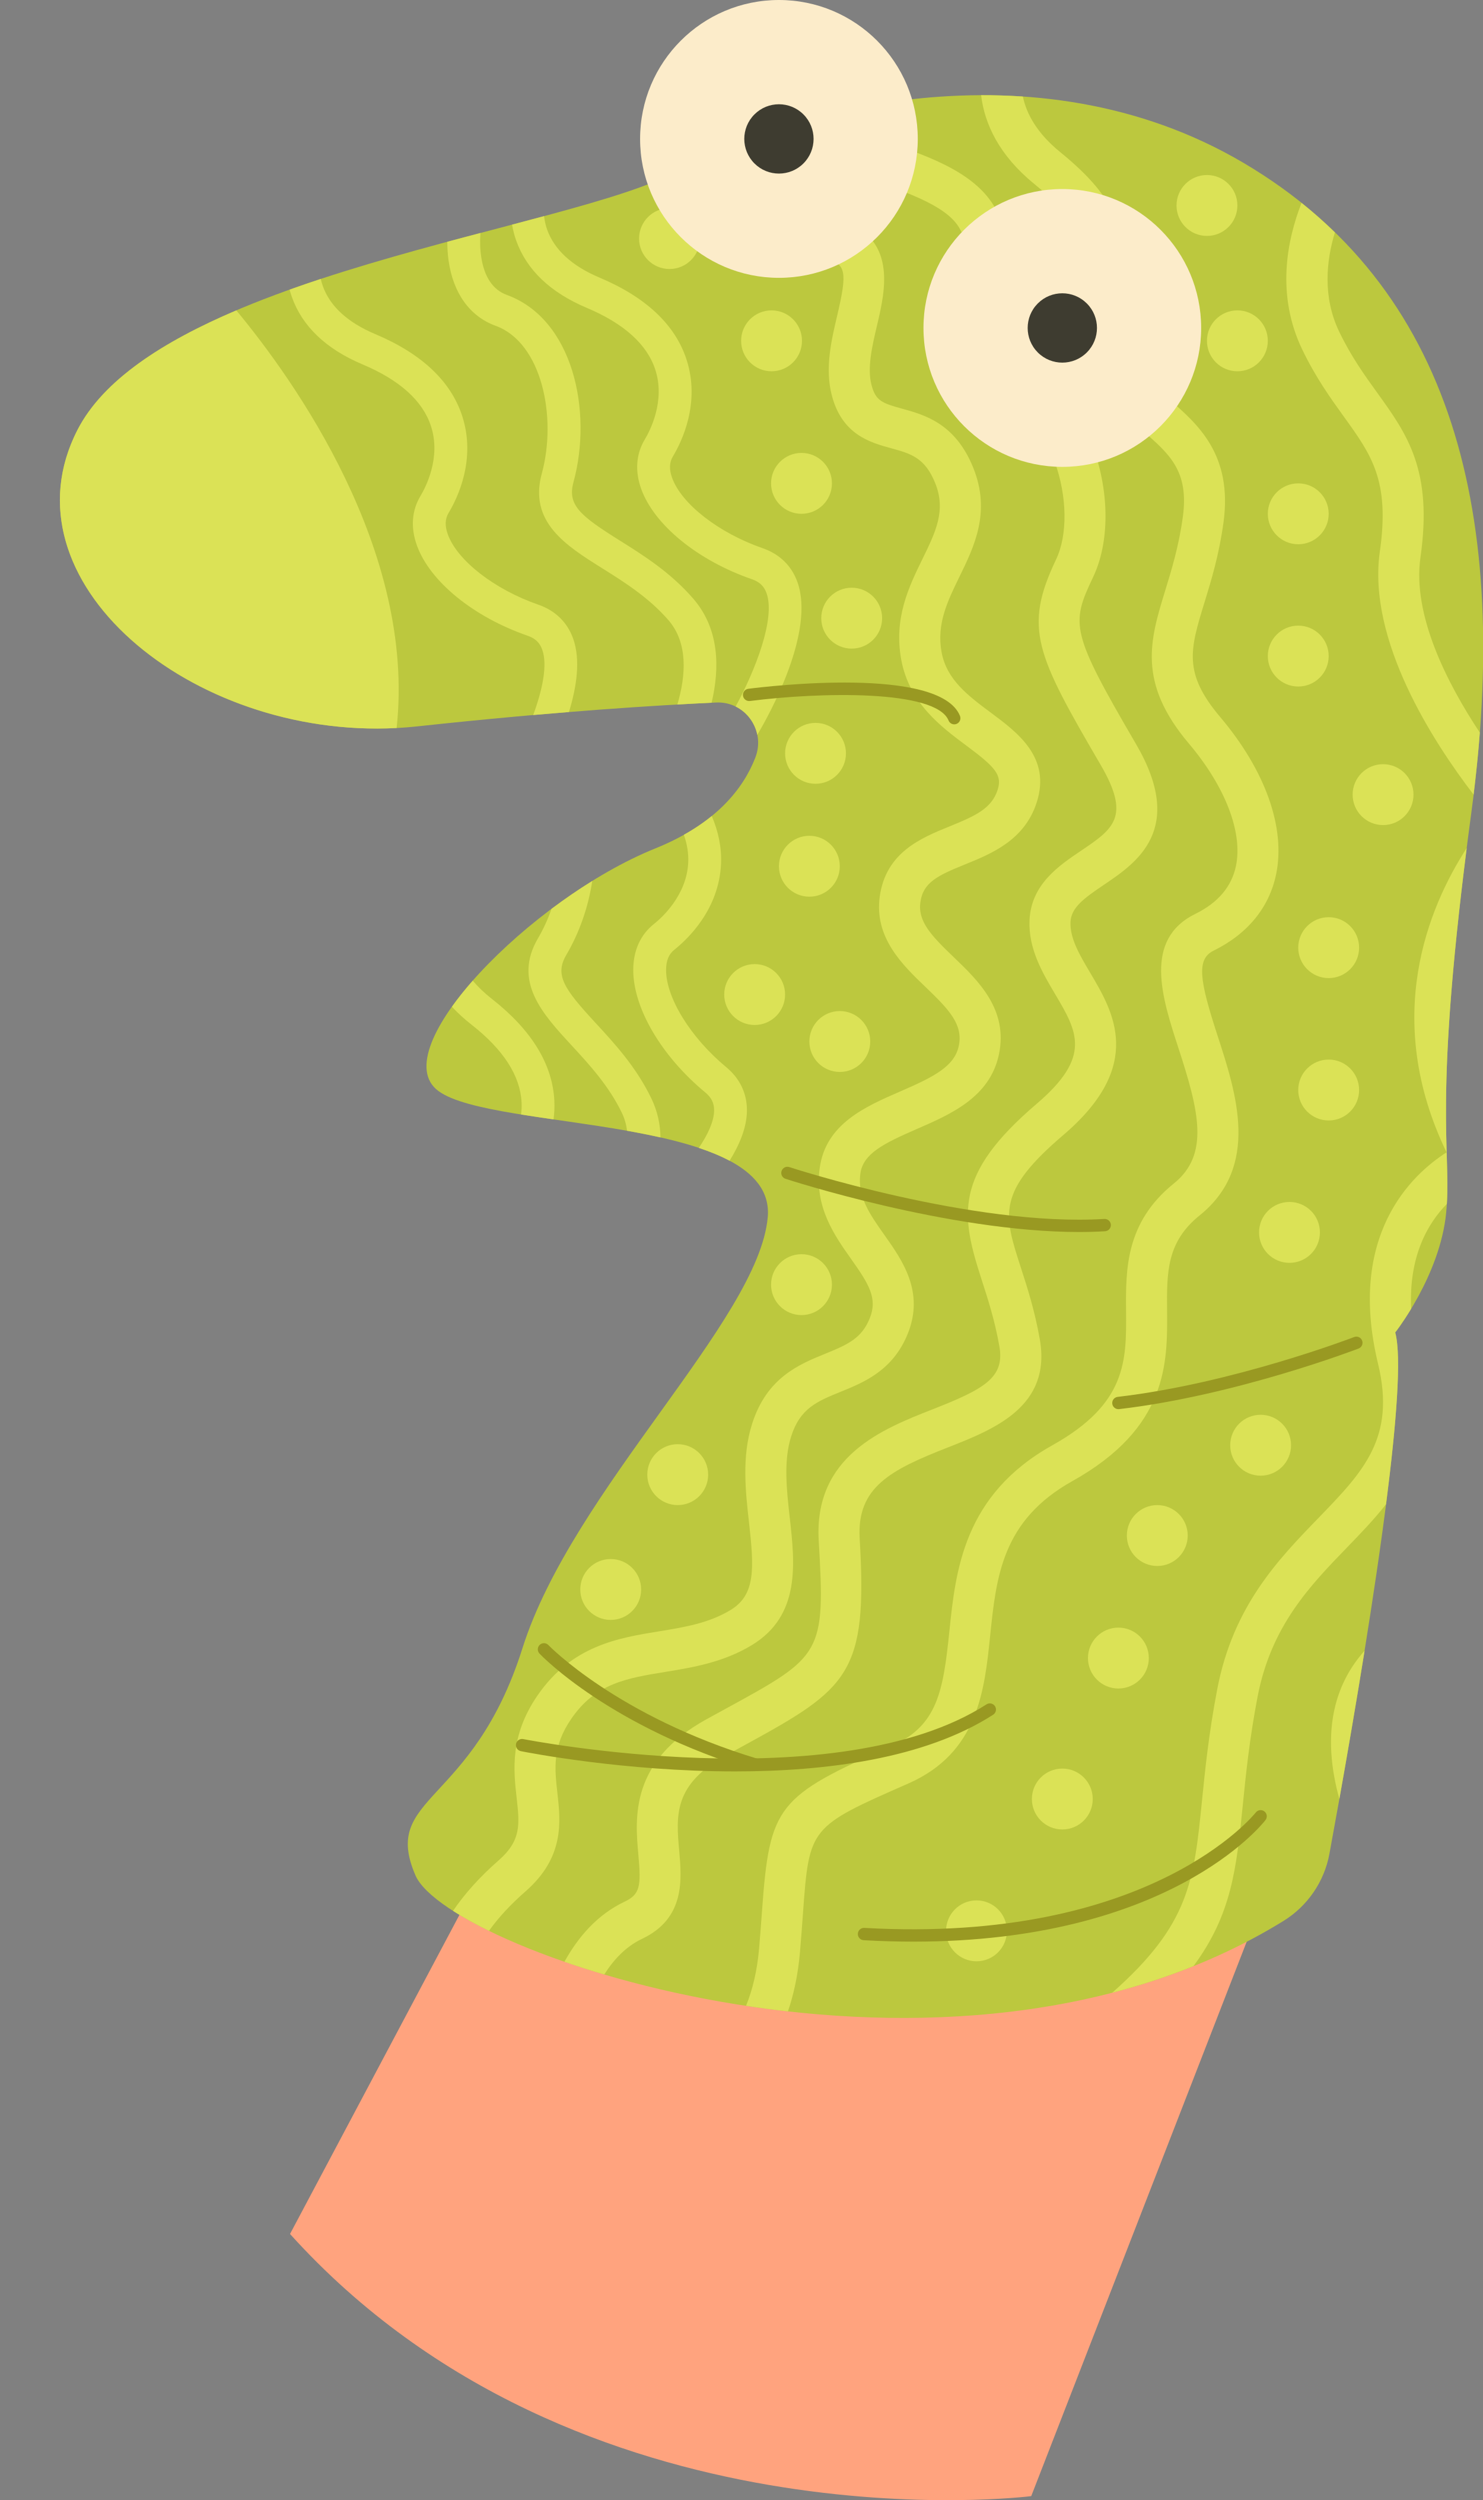 <?xml version="1.0" encoding="UTF-8"?>
<!DOCTYPE svg PUBLIC '-//W3C//DTD SVG 1.0//EN'
          'http://www.w3.org/TR/2001/REC-SVG-20010904/DTD/svg10.dtd'>
<svg height="1080.4" preserveAspectRatio="xMidYMid meet" version="1.0" viewBox="-25.9 0.0 641.2 1080.4" width="641.2" xmlns="http://www.w3.org/2000/svg" xmlns:xlink="http://www.w3.org/1999/xlink" zoomAndPan="magnify"
><rect x="-25.9" y="0.0" width="641.2" height="1080.4" fill="#808080" stroke="none"/><defs
  ><clipPath id="a"
    ><path d="M 99 703 L 550 703 L 550 1080.371 L 99 1080.371 Z M 99 703"
    /></clipPath
    ><clipPath id="b"
    ><path d="M 0 41 L 615.379 41 L 615.379 872 L 0 872 Z M 0 41"
    /></clipPath
  ></defs
  ><g
  ><g clip-path="url(#a)" id="change1_1"
    ><path d="M 549.723 744.934 L 419.965 1078.621 C 419.965 1078.621 224.23 1103.5 99.496 965.34 L 238.684 703.32 L 549.723 744.934" fill="#ffa37e"
    /></g
    ><g clip-path="url(#b)" id="change2_1"
    ><path d="M 548.898 801.066 C 558.418 749.484 584.535 602.141 577.348 575.777 C 577.348 575.777 596.754 551.203 599.383 523.973 C 602.012 496.738 592.949 479.457 610.27 351.035 C 627.586 222.617 602.438 123.883 511.781 70.398 C 421.125 16.922 312.312 48.23 267.125 73.781 C 221.941 99.32 42.234 118.383 7.621 185.727 C -26.992 253.074 62.27 323.867 154.555 313.879 C 214.367 307.406 259.422 304.684 283.723 303.57 C 296.34 302.988 305.242 315.574 300.688 327.355 C 295.637 340.414 283.938 355.934 257.469 366.605 C 203.438 388.387 139.793 453.828 163.641 471.434 C 187.488 489.039 310.07 481.492 306.043 526.035 C 302.02 570.578 221.625 643.82 199.996 712.211 C 178.367 780.605 138.688 775.664 153.746 810.422 C 168.242 843.867 384.719 919.008 528.973 830.109 C 539.414 823.672 546.676 813.133 548.898 801.066" fill="#bcc83e"
    /></g
    ><g id="change3_1"
    ><path d="M 145.586 314.59 C 153.965 237.844 101.172 164.129 76.281 134.117 C 44.648 147.574 18.699 164.176 7.621 185.727 C -25.867 250.887 56.609 319.27 145.586 314.59" fill="#dbe256"
    /></g
    ><g id="change3_2"
    ><path d="M 160.441 184.145 C 164.887 197.762 158.086 210.684 155.898 214.32 C 152.105 220.625 151.578 228.031 154.375 235.746 C 160.02 251.309 178.805 266.602 202.234 274.711 C 205.523 275.852 207.465 277.703 208.543 280.723 C 210.914 287.363 208.633 298.113 204.637 308.977 C 209.988 308.508 215.125 308.078 220.094 307.68 C 223.484 296.641 225.152 285.051 221.914 275.965 C 219.398 268.906 214.199 263.832 206.879 261.301 C 187.934 254.742 171.828 242.242 167.719 230.906 C 166.395 227.254 166.504 224.223 168.059 221.641 C 171.871 215.305 180.07 198.551 173.938 179.746 C 169.035 164.715 156.391 152.816 136.348 144.375 C 124.445 139.367 116.824 132.395 113.688 123.652 C 113.312 122.609 113.031 121.57 112.793 120.527 C 108.254 122.027 103.754 123.57 99.312 125.156 C 99.594 126.195 99.902 127.238 100.273 128.285 C 104.773 140.996 115.059 150.812 130.84 157.461 C 146.914 164.227 156.879 173.203 160.441 184.145" fill="#dbe256"
    /></g
    ><g id="change3_3"
    ><path d="M 167.496 104.48 C 167.508 107.215 167.672 109.914 168.035 112.52 C 170.012 126.684 177.242 136.723 188.391 140.781 C 208.426 148.086 214.992 180.297 208.352 204.637 C 202.633 225.609 218.812 235.746 234.461 245.551 C 243.875 251.449 254.551 258.137 263.07 267.934 C 271.605 277.75 270.73 291.711 266.969 304.434 C 272.5 304.117 277.426 303.867 281.777 303.66 C 285.375 288.426 285.113 271.652 273.773 258.617 C 263.875 247.234 252.25 239.949 241.996 233.523 C 225.035 222.898 219.34 218.293 222.047 208.371 C 230.449 177.566 221.828 137.863 193.25 127.449 C 187.254 125.262 183.531 119.789 182.188 111.188 C 181.641 107.707 181.59 104.137 181.82 100.672 C 177.109 101.914 172.328 103.184 167.496 104.48" fill="#dbe256"
    /></g
    ><g id="change3_4"
    ><path d="M 303.859 236.891 C 284.914 230.328 268.812 217.832 264.699 206.496 C 263.379 202.844 263.488 199.812 265.039 197.23 C 268.852 190.898 277.051 174.141 270.922 155.336 C 266.016 140.309 253.371 128.406 233.328 119.965 C 221.43 114.957 213.809 107.98 210.672 99.242 C 209.973 97.289 209.578 95.332 209.324 93.398 C 204.84 94.602 200.227 95.824 195.504 97.07 C 195.895 99.309 196.445 101.582 197.254 103.871 C 201.758 116.586 212.039 126.402 227.82 133.043 C 243.898 139.816 253.859 148.797 257.426 159.734 C 261.867 173.348 255.066 186.273 252.879 189.91 C 249.09 196.219 248.562 203.625 251.359 211.34 C 257.004 226.898 275.789 242.191 299.215 250.301 C 302.504 251.438 304.445 253.293 305.523 256.312 C 309.484 267.398 300.512 289.938 292.16 305.309 C 297.012 307.695 300.465 312.273 301.527 317.559 C 306.859 308.555 326.559 273.051 318.895 251.555 C 316.383 244.496 311.18 239.422 303.859 236.891" fill="#dbe256"
    /></g
    ><g id="change3_5"
    ><path d="M 333.801 208.871 C 333.801 216.137 327.91 222.027 320.645 222.027 C 313.379 222.027 307.484 216.137 307.484 208.871 C 307.484 201.602 313.379 195.711 320.645 195.711 C 327.91 195.711 333.801 201.602 333.801 208.871" fill="#dbe256"
    /></g
    ><g id="change3_6"
    ><path d="M 355.5 267.117 C 355.5 274.387 349.609 280.277 342.34 280.277 C 335.074 280.277 329.184 274.387 329.184 267.117 C 329.184 259.852 335.074 253.961 342.34 253.961 C 349.609 253.961 355.5 259.852 355.5 267.117" fill="#dbe256"
    /></g
    ><g id="change3_7"
    ><path d="M 339.863 325.531 C 339.863 332.797 333.973 338.688 326.703 338.688 C 319.438 338.688 313.547 332.797 313.547 325.531 C 313.547 318.266 319.438 312.375 326.703 312.375 C 333.973 312.375 339.863 318.266 339.863 325.531" fill="#dbe256"
    /></g
    ><g id="change3_8"
    ><path d="M 313.547 429.758 C 313.547 437.023 307.656 442.914 300.391 442.914 C 293.121 442.914 287.23 437.023 287.23 429.758 C 287.23 422.492 293.121 416.602 300.391 416.602 C 307.656 416.602 313.547 422.492 313.547 429.758" fill="#dbe256"
    /></g
    ><g id="change3_9"
    ><path d="M 333.801 555.113 C 333.801 562.383 327.91 568.273 320.645 568.273 C 313.379 568.273 307.484 562.383 307.484 555.113 C 307.484 547.848 313.379 541.957 320.645 541.957 C 327.91 541.957 333.801 547.848 333.801 555.113" fill="#dbe256"
    /></g
    ><g id="change3_10"
    ><path d="M 251.309 686.84 C 251.309 694.105 245.414 699.996 238.148 699.996 C 230.883 699.996 224.992 694.105 224.992 686.84 C 224.992 679.57 230.883 673.68 238.148 673.68 C 245.414 673.68 251.309 679.57 251.309 686.84" fill="#dbe256"
    /></g
    ><g id="change3_11"
    ><path d="M 337.199 374.316 C 337.199 381.586 331.309 387.477 324.043 387.477 C 316.777 387.477 310.887 381.586 310.887 374.316 C 310.887 367.051 316.777 361.16 324.043 361.16 C 331.309 361.16 337.199 367.051 337.199 374.316" fill="#dbe256"
    /></g
    ><g id="change3_12"
    ><path d="M 350.359 450.055 C 350.359 457.32 344.469 463.211 337.199 463.211 C 329.934 463.211 324.043 457.32 324.043 450.055 C 324.043 442.785 329.934 436.895 337.199 436.895 C 344.469 436.895 350.359 442.785 350.359 450.055" fill="#dbe256"
    /></g
    ><g id="change3_13"
    ><path d="M 280.281 637.219 C 280.281 644.484 274.395 650.375 267.125 650.375 C 259.859 650.375 253.969 644.484 253.969 637.219 C 253.969 629.949 259.859 624.059 267.125 624.059 C 274.395 624.059 280.281 629.949 280.281 637.219" fill="#dbe256"
    /></g
    ><g id="change3_14"
    ><path d="M 320.852 147.273 C 320.852 154.539 314.961 160.434 307.691 160.434 C 300.426 160.434 294.535 154.539 294.535 147.273 C 294.535 140.008 300.426 134.117 307.691 134.117 C 314.961 134.117 320.852 140.008 320.852 147.273" fill="#dbe256"
    /></g
    ><g id="change3_15"
    ><path d="M 276.73 103.09 C 276.73 110.355 270.84 116.246 263.574 116.246 C 256.309 116.246 250.414 110.355 250.414 103.09 C 250.414 95.82 256.309 89.93 263.574 89.93 C 270.84 89.93 276.73 95.82 276.73 103.09" fill="#dbe256"
    /></g
    ><g id="change3_16"
    ><path d="M 522.262 147.273 C 522.262 154.539 516.371 160.434 509.105 160.434 C 501.836 160.434 495.945 154.539 495.945 147.273 C 495.945 140.008 501.836 134.117 509.105 134.117 C 516.371 134.117 522.262 140.008 522.262 147.273" fill="#dbe256"
    /></g
    ><g id="change3_17"
    ><path d="M 548.578 283.504 C 548.578 290.77 542.688 296.66 535.418 296.66 C 528.152 296.66 522.262 290.77 522.262 283.504 C 522.262 276.234 528.152 270.344 535.418 270.344 C 542.688 270.344 548.578 276.234 548.578 283.504" fill="#dbe256"
    /></g
    ><g id="change3_18"
    ><path d="M 561.734 409.496 C 561.734 416.762 555.844 422.652 548.578 422.652 C 541.309 422.652 535.418 416.762 535.418 409.496 C 535.418 402.227 541.309 396.336 548.578 396.336 C 555.844 396.336 561.734 402.227 561.734 409.496" fill="#dbe256"
    /></g
    ><g id="change3_19"
    ><path d="M 544.785 532.543 C 544.785 539.809 538.895 545.699 531.629 545.699 C 524.363 545.699 518.473 539.809 518.473 532.543 C 518.473 525.277 524.363 519.387 531.629 519.387 C 538.895 519.387 544.785 525.277 544.785 532.543" fill="#dbe256"
    /></g
    ><g id="change3_20"
    ><path d="M 470.812 716.477 C 470.812 723.742 464.922 729.637 457.656 729.637 C 450.391 729.637 444.496 723.742 444.496 716.477 C 444.496 709.211 450.391 703.32 457.656 703.32 C 464.922 703.32 470.812 709.211 470.812 716.477" fill="#dbe256"
    /></g
    ><g id="change3_21"
    ><path d="M 409.461 834.352 C 409.461 841.617 403.57 847.508 396.305 847.508 C 389.035 847.508 383.145 841.617 383.145 834.352 C 383.145 827.086 389.035 821.191 396.305 821.191 C 403.57 821.191 409.461 827.086 409.461 834.352" fill="#dbe256"
    /></g
    ><g id="change3_22"
    ><path d="M 487.629 663.531 C 487.629 670.801 481.738 676.691 474.473 676.691 C 467.203 676.691 461.312 670.801 461.312 663.531 C 461.312 656.266 467.203 650.375 474.473 650.375 C 481.738 650.375 487.629 656.266 487.629 663.531" fill="#dbe256"
    /></g
    ><g id="change3_23"
    ><path d="M 446.566 777.387 C 446.566 784.652 440.676 790.543 433.41 790.543 C 426.145 790.543 420.254 784.652 420.254 777.387 C 420.254 770.121 426.145 764.23 433.41 764.23 C 440.676 764.23 446.566 770.121 446.566 777.387" fill="#dbe256"
    /></g
    ><g id="change3_24"
    ><path d="M 548.578 222.027 C 548.578 229.293 542.688 235.184 535.418 235.184 C 528.152 235.184 522.262 229.293 522.262 222.027 C 522.262 214.762 528.152 208.871 535.418 208.871 C 542.688 208.871 548.578 214.762 548.578 222.027" fill="#dbe256"
    /></g
    ><g id="change3_25"
    ><path d="M 585.25 343.371 C 585.25 350.641 579.359 356.531 572.094 356.531 C 564.824 356.531 558.934 350.641 558.934 343.371 C 558.934 336.105 564.824 330.215 572.094 330.215 C 579.359 330.215 585.25 336.105 585.25 343.371" fill="#dbe256"
    /></g
    ><g id="change3_26"
    ><path d="M 561.734 471.02 C 561.734 478.285 555.844 484.176 548.578 484.176 C 541.309 484.176 535.418 478.285 535.418 471.02 C 535.418 463.754 541.309 457.859 548.578 457.859 C 555.844 457.859 561.734 463.754 561.734 471.02" fill="#dbe256"
    /></g
    ><g id="change3_27"
    ><path d="M 532.312 624.512 C 532.312 631.777 526.422 637.668 519.156 637.668 C 511.891 637.668 506 631.777 506 624.512 C 506 617.242 511.891 611.352 519.156 611.352 C 526.422 611.352 532.312 617.242 532.312 624.512" fill="#dbe256"
    /></g
    ><g id="change3_28"
    ><path d="M 509.105 88.785 C 509.105 96.055 503.215 101.945 495.945 101.945 C 488.68 101.945 482.789 96.055 482.789 88.785 C 482.789 81.52 488.68 75.629 495.945 75.629 C 503.215 75.629 509.105 81.52 509.105 88.785" fill="#dbe256"
    /></g
    ><g id="change3_29"
    ><path d="M 230.172 380.688 C 224.18 384.398 218.273 388.438 212.566 392.715 C 211.008 397.164 209.062 401.449 206.758 405.367 C 195.73 424.102 208.684 438.129 221.211 451.699 C 228.746 459.859 237.289 469.117 242.938 480.805 C 244.168 483.348 244.887 485.969 245.234 488.621 C 250.16 489.496 254.988 490.457 259.668 491.512 C 259.594 485.891 258.414 480.215 255.715 474.629 C 249.152 461.043 239.848 450.965 231.637 442.066 C 218.059 427.363 213.773 421.426 218.992 412.566 C 224.613 403.012 228.484 391.879 230.172 380.688" fill="#dbe256"
    /></g
    ><g id="change3_30"
    ><path d="M 271.668 372.613 C 271.055 386.918 260.156 396.641 256.832 399.277 C 251.07 403.855 247.98 410.609 247.898 418.812 C 247.727 435.363 259.957 456.273 279.055 472.078 C 281.734 474.301 282.906 476.719 282.855 479.922 C 282.785 484.586 280.18 490.219 276.242 496.031 C 281.133 497.66 285.621 499.492 289.547 501.586 C 293.906 494.562 296.934 487.191 297.047 480.152 C 297.164 472.66 294.074 466.09 288.105 461.148 C 272.664 448.363 261.965 431.016 262.09 418.957 C 262.129 415.07 263.297 412.27 265.656 410.398 C 271.445 405.805 285 392.98 285.852 373.223 C 286.148 366.293 284.742 359.41 281.844 352.602 C 278.379 355.426 274.379 358.148 269.789 360.719 C 271.168 364.719 271.84 368.691 271.668 372.613" fill="#dbe256"
    /></g
    ><g id="change3_31"
    ><path d="M 213.43 483.715 C 213.77 481.148 213.922 478.473 213.781 475.664 C 213.004 459.871 203.922 445.07 186.801 431.664 C 183.535 429.109 180.801 426.469 178.5 423.762 C 175.137 427.578 172.121 431.355 169.496 435.035 C 172.008 437.727 174.844 440.332 178.051 442.844 C 191.785 453.594 199.039 464.871 199.609 476.367 C 199.699 478.168 199.617 479.914 199.402 481.594 C 203.902 482.312 208.594 483.012 213.43 483.715" fill="#dbe256"
    /></g
    ><g id="change3_32"
    ><path d="M 588.258 240.875 C 593.652 203.121 582.48 187.629 569.551 169.691 C 564.043 162.059 558.348 154.156 553.168 143.418 C 545.875 128.316 547.547 112.66 551.27 100.426 C 546.723 95.992 541.922 91.738 536.848 87.676 C 530.531 103.773 525.754 127.434 537.188 151.133 C 543.051 163.273 549.484 172.195 555.16 180.066 C 567.156 196.703 575.074 207.695 570.695 238.367 C 565.227 276.664 593.832 320.684 611.23 343.371 C 612.344 334.289 613.258 325.348 613.926 316.574 C 599.684 295.078 584.711 265.688 588.258 240.875" fill="#dbe256"
    /></g
    ><g id="change3_33"
    ><path d="M 201.348 817.273 C 218.203 802.52 216.488 787.203 215.109 774.898 C 213.895 764.066 212.844 754.711 221.145 742.66 C 231.672 727.359 245.012 725.188 261.902 722.434 C 273.551 720.535 286.754 718.379 299.117 710.914 C 320.309 698.117 317.789 675.645 315.566 655.816 C 314.215 643.773 312.82 631.32 316.152 620.758 C 320.004 608.551 327.383 605.551 337.59 601.406 C 347.602 597.34 360.062 592.277 366.516 576.504 C 373.949 558.332 364.289 544.684 356.527 533.715 C 350.203 524.777 344.742 517.059 346.09 507.148 C 347.262 498.543 356.039 494.145 370.363 487.922 C 385.262 481.449 402.145 474.113 406.02 455.551 C 410.055 436.219 397.008 423.719 386.52 413.668 C 376.793 404.348 370.887 398.211 372.047 389.859 C 373.234 381.258 379.496 378.34 391.383 373.512 C 402.832 368.863 417.074 363.078 422.34 346.734 C 428.578 327.352 414.176 316.637 402.605 308.027 C 392.746 300.695 383.43 293.766 381.223 281.883 C 378.949 269.652 383.793 259.746 388.914 249.262 C 395.336 236.141 402.602 221.27 394.922 202.172 C 387.18 182.914 373.801 179.25 364.035 176.57 C 355.48 174.227 352.691 173.156 350.922 166.41 C 348.973 158.961 351.184 149.582 353.32 140.508 C 356.898 125.336 362.309 102.402 336.359 94.598 C 320.199 89.73 298.387 76.129 283.156 65.762 C 277.203 68.422 271.805 71.129 267.125 73.77 C 266.488 74.129 265.82 74.488 265.133 74.852 C 280.633 85.859 309.543 105.051 331.246 111.582 C 339.902 114.188 340.535 117.441 336.055 136.438 C 333.539 147.102 330.691 159.188 333.762 170.906 C 338.207 187.887 350.426 191.23 359.344 193.68 C 367.852 196.012 374.004 197.699 378.465 208.789 C 383.199 220.566 378.688 229.793 372.977 241.469 C 367.098 253.496 360.434 267.129 363.777 285.125 C 367.262 303.852 380.988 314.062 392.02 322.262 C 404.438 331.5 407.508 334.91 405.449 341.293 C 402.859 349.348 395.883 352.539 384.711 357.074 C 372.422 362.066 357.121 368.277 354.473 387.426 C 352.016 405.18 364.344 416.988 374.246 426.48 C 384.438 436.238 390.578 442.691 388.652 451.926 C 386.789 460.859 377.828 465.336 363.289 471.652 C 348.207 478.203 331.113 485.633 328.508 504.762 C 326.223 521.598 334.996 533.996 342.047 543.961 C 349.797 554.914 353.68 561.039 350.098 569.785 C 346.637 578.242 340.852 580.934 330.914 584.969 C 319.633 589.551 305.598 595.25 299.234 615.418 C 294.77 629.562 296.449 644.562 297.938 657.793 C 300.156 677.598 300.883 689.129 289.949 695.727 C 280.52 701.422 270.09 703.121 259.047 704.926 C 241.379 707.805 221.352 711.066 206.527 732.602 C 194.477 750.105 196.145 764.949 197.477 776.875 C 198.766 788.352 199.543 795.277 189.664 803.926 C 181.586 810.996 175.062 818.238 169.977 825.719 C 174.402 828.551 179.598 831.449 185.516 834.352 C 189.617 828.598 194.863 822.945 201.348 817.273" fill="#dbe256"
    /></g
    ><g id="change3_34"
    ><path d="M 421.309 79.5 C 442.535 96.758 442.164 104.125 441.41 118.809 C 441.012 126.621 440.516 136.34 443.043 149.012 C 446.742 167.547 458.09 177.395 468.098 186.078 C 479.773 196.211 488.211 203.531 485.531 223.273 C 483.812 235.934 480.668 246.16 477.898 255.188 C 471.367 276.457 465.727 294.828 488.125 321.297 C 503.898 339.934 511.508 359.719 508.48 374.219 C 506.617 383.133 500.73 390.082 490.984 394.871 C 468.328 406.008 476.461 430.945 483.637 452.949 C 492.504 480.137 497.152 498.898 481.66 511.375 C 460.652 528.297 460.82 548.617 460.973 566.547 C 461.148 588.008 461.301 606.539 429.086 624.535 C 390.66 646 387.277 678.746 384.562 705.055 C 381.902 730.781 379.438 745.762 359.688 754.434 C 310.027 776.254 306.875 780.25 303.574 825.676 C 303.223 830.516 302.828 835.906 302.309 841.945 C 301.461 851.84 299.402 859.996 296.668 866.75 C 302.613 867.652 308.652 868.461 314.781 869.148 C 317.293 861.781 319.145 853.293 319.988 843.465 C 320.512 837.34 320.91 831.875 321.266 826.965 C 323.992 789.492 323.992 789.492 366.828 770.68 C 396.984 757.43 399.758 730.574 402.207 706.879 C 404.859 681.223 407.359 656.988 437.734 640.023 C 479.129 616.902 478.895 588.898 478.707 566.398 C 478.574 549.82 478.465 536.73 492.789 525.191 C 518.973 504.102 508.73 472.688 500.504 447.449 C 492.727 423.605 491.305 414.484 498.809 410.797 C 513.504 403.57 522.852 392.18 525.844 377.84 C 530.039 357.742 521.23 332.953 501.668 309.836 C 485.535 290.766 488.648 280.617 494.859 260.395 C 497.828 250.723 501.195 239.754 503.113 225.66 C 507.082 196.414 491.914 183.254 479.727 172.676 C 470.723 164.871 462.953 158.125 460.445 145.539 C 458.348 135.035 458.746 127.246 459.133 119.715 C 460.113 100.402 458.816 87.129 432.504 65.73 C 422.496 57.602 417.945 49.262 416.352 41.719 C 410.289 41.309 404.262 41.121 398.301 41.141 C 399.797 53.621 406.137 67.16 421.309 79.5" fill="#dbe256"
    /></g
    ><g id="change3_35"
    ><path d="M 251.691 837.809 C 270.371 828.969 268.867 812.141 267.773 799.852 C 266.395 784.41 265.203 771.078 288.105 758.461 C 291.055 756.84 293.852 755.312 296.504 753.863 C 341.016 729.559 349.289 723.141 345.797 664.867 C 344.461 642.594 359.27 635.137 383.82 625.504 C 403.863 617.637 428.809 607.848 423.672 578.699 C 421.48 566.285 418.293 556.441 415.48 547.758 C 408.012 524.672 404.918 515.117 433.84 490.465 C 469.176 460.352 455.488 437.27 445.496 420.41 C 440.949 412.746 436.656 405.508 436.949 398.473 C 437.211 392.211 442.617 388.258 451.418 382.32 C 465.52 372.809 486.832 358.434 465.316 321.59 C 436.945 273.02 437.031 269.742 446.738 249.352 C 453.836 234.445 453.867 213.059 446.82 193.527 C 439.867 174.266 427.402 159.652 411.711 152.383 C 402.371 148.059 402.812 145.164 406.441 132.215 C 409.613 120.895 413.957 105.395 403.707 88.746 C 394.371 73.578 373.398 66.648 353.113 59.949 C 342.09 56.309 333.781 53.281 327.816 50.352 C 320.215 52.301 312.961 54.461 306.148 56.77 C 315.965 66.352 332.805 71.93 347.547 76.801 C 364.008 82.23 382.656 88.391 388.602 98.047 C 394.777 108.082 392.145 117.48 389.359 127.43 C 385.984 139.465 380.887 157.656 404.254 168.48 C 415.609 173.742 424.805 184.777 430.133 199.547 C 435.547 214.551 435.777 231.105 430.727 241.719 C 416.574 271.438 422.004 282.617 449.992 330.535 C 463.129 353.023 455.445 358.203 441.496 367.617 C 431.859 374.113 419.871 382.199 419.227 397.738 C 418.715 410.027 424.836 420.348 430.234 429.461 C 439.906 445.77 446.293 456.547 422.332 476.965 C 386.152 507.801 389.527 525.172 398.605 553.223 C 401.238 561.352 404.223 570.578 406.199 581.777 C 408.578 595.289 399.707 600.211 377.336 608.988 C 355.625 617.512 325.887 629.18 328.09 665.926 C 331.016 714.805 329.398 715.691 288.004 738.293 C 285.332 739.75 282.516 741.289 279.547 742.926 C 246.508 761.121 248.668 785.379 250.102 801.426 C 251.32 815.039 250.91 818.551 244.102 821.773 C 232.23 827.391 223.953 837.211 218.145 847.715 C 223.625 849.609 229.383 851.453 235.371 853.219 C 239.438 846.754 244.754 841.094 251.691 837.809" fill="#dbe256"
    /></g
    ><g id="change3_36"
    ><path d="M 551.469 736.98 C 548.098 750.281 549.574 764.309 553.199 777.387 C 556.445 759.203 560.344 736.695 564.102 713.309 C 557.992 720.129 553.738 728.016 551.469 736.98" fill="#dbe256"
    /></g
    ><g id="change3_37"
    ><path d="M 511.434 780.09 C 512.773 766.797 514.293 751.727 517.812 733.297 C 523.691 702.551 540.488 685.223 556.73 668.461 C 562.484 662.527 568.273 656.516 573.383 649.988 C 577.836 615.324 580.18 586.16 577.348 575.777 C 577.348 575.777 580.406 571.883 584.242 565.535 C 583.164 542.746 591.477 528.578 599.668 520.246 C 601.156 496.016 594.406 475.324 608.254 366.473 C 591.625 392.148 571.586 440.074 599.543 497.945 C 584.453 507.609 556.48 533.699 569.934 589.367 C 577.664 621.379 563.539 635.945 543.996 656.113 C 526.777 673.879 507.258 694.012 500.391 729.961 C 496.719 749.164 495.16 764.648 493.781 778.309 C 490.293 812.898 488.387 831.578 455.008 861.082 C 466.902 858.004 478.641 854.195 490.117 849.59 C 506.676 827.238 508.68 807.391 511.434 780.09" fill="#dbe256"
    /></g
    ><g id="change4_1"
    ><path d="M 291.883 765.457 C 244.027 765.457 202.391 757.324 199.301 756.707 C 197.859 756.418 196.926 755.016 197.215 753.574 C 197.504 752.133 198.887 751.207 200.348 751.488 C 201.691 751.754 336.062 777.988 400.629 736.484 C 401.863 735.688 403.508 736.047 404.305 737.285 C 405.098 738.52 404.742 740.168 403.504 740.961 C 373.754 760.09 330.766 765.457 291.883 765.457" fill="#992"
    /></g
    ><g id="change4_2"
    ><path d="M 300.945 765.219 C 300.691 765.219 300.434 765.184 300.176 765.105 C 238.121 746.375 208.582 715.828 207.355 714.539 C 206.344 713.473 206.391 711.789 207.453 710.777 C 208.512 709.762 210.199 709.801 211.215 710.871 C 211.508 711.176 241.117 741.719 301.715 760.012 C 303.121 760.434 303.918 761.922 303.492 763.328 C 303.145 764.477 302.09 765.219 300.945 765.219" fill="#992"
    /></g
    ><g id="change4_3"
    ><path d="M 457.652 608.922 C 456.32 608.922 455.172 607.926 455.012 606.57 C 454.844 605.105 455.887 603.785 457.348 603.617 C 507.266 597.812 559.074 577.957 559.594 577.758 C 560.965 577.223 562.508 577.914 563.031 579.277 C 563.562 580.652 562.879 582.191 561.512 582.719 C 560.988 582.926 508.57 603.02 457.965 608.906 C 457.859 608.914 457.758 608.922 457.652 608.922" fill="#992"
    /></g
    ><g id="change4_4"
    ><path d="M 440.594 532.371 C 384.27 532.371 314.461 509.621 313.719 509.379 C 312.32 508.918 311.562 507.414 312.023 506.02 C 312.48 504.625 313.965 503.859 315.379 504.32 C 316.168 504.586 394.816 530.215 451.578 526.727 C 453.031 526.652 454.309 527.754 454.398 529.223 C 454.484 530.688 453.367 531.949 451.902 532.039 C 448.219 532.266 444.434 532.371 440.594 532.371" fill="#992"
    /></g
    ><g id="change4_5"
    ><path d="M 369.109 839.016 C 362.188 839.016 354.996 838.816 347.516 838.398 C 346.047 838.312 344.922 837.055 345.008 835.59 C 345.09 834.117 346.316 833.004 347.812 833.082 C 471.602 840.066 516.609 783.785 517.051 783.219 C 517.949 782.055 519.621 781.84 520.785 782.746 C 521.949 783.648 522.16 785.316 521.258 786.477 C 519.496 788.75 479.219 839.016 369.109 839.016" fill="#992"
    /></g
    ><g id="change4_6"
    ><path d="M 386.691 313.004 C 385.645 313.004 384.648 312.379 384.23 311.344 C 378.758 297.914 328.633 299.047 298.324 302.918 C 296.879 303.082 295.535 302.07 295.348 300.613 C 295.16 299.156 296.195 297.824 297.652 297.637 C 306.086 296.562 380.363 287.715 389.156 309.34 C 389.711 310.699 389.055 312.25 387.695 312.805 C 387.367 312.941 387.027 313.004 386.691 313.004" fill="#992"
    /></g
    ><g id="change5_1"
    ><path d="M 493.441 141.715 C 493.441 174.867 466.562 201.746 433.41 201.746 C 400.258 201.746 373.379 174.867 373.379 141.715 C 373.379 108.562 400.258 81.688 433.41 81.688 C 466.562 81.688 493.441 108.562 493.441 141.715" fill="#fcecca"
    /></g
    ><g id="change6_1"
    ><path d="M 444.004 131.121 C 449.855 136.973 449.855 146.457 444.004 152.309 C 438.152 158.16 428.668 158.16 422.816 152.309 C 416.969 146.457 416.969 136.973 422.816 131.121 C 428.668 125.273 438.152 125.273 444.004 131.121" fill="#3e3c30"
    /></g
    ><g id="change5_2"
    ><path d="M 370.914 60.031 C 370.914 93.184 344.039 120.059 310.887 120.059 C 277.734 120.059 250.855 93.184 250.855 60.031 C 250.855 26.879 277.734 0 310.887 0 C 344.039 0 370.914 26.879 370.914 60.031" fill="#fcecca"
    /></g
    ><g id="change6_2"
    ><path d="M 321.48 49.441 C 327.328 55.289 327.328 64.77 321.48 70.621 C 315.629 76.469 306.145 76.469 300.293 70.621 C 294.441 64.77 294.441 55.289 300.293 49.441 C 306.145 43.59 315.629 43.59 321.48 49.441" fill="#3e3c30"
    /></g
  ></g
></svg
>
